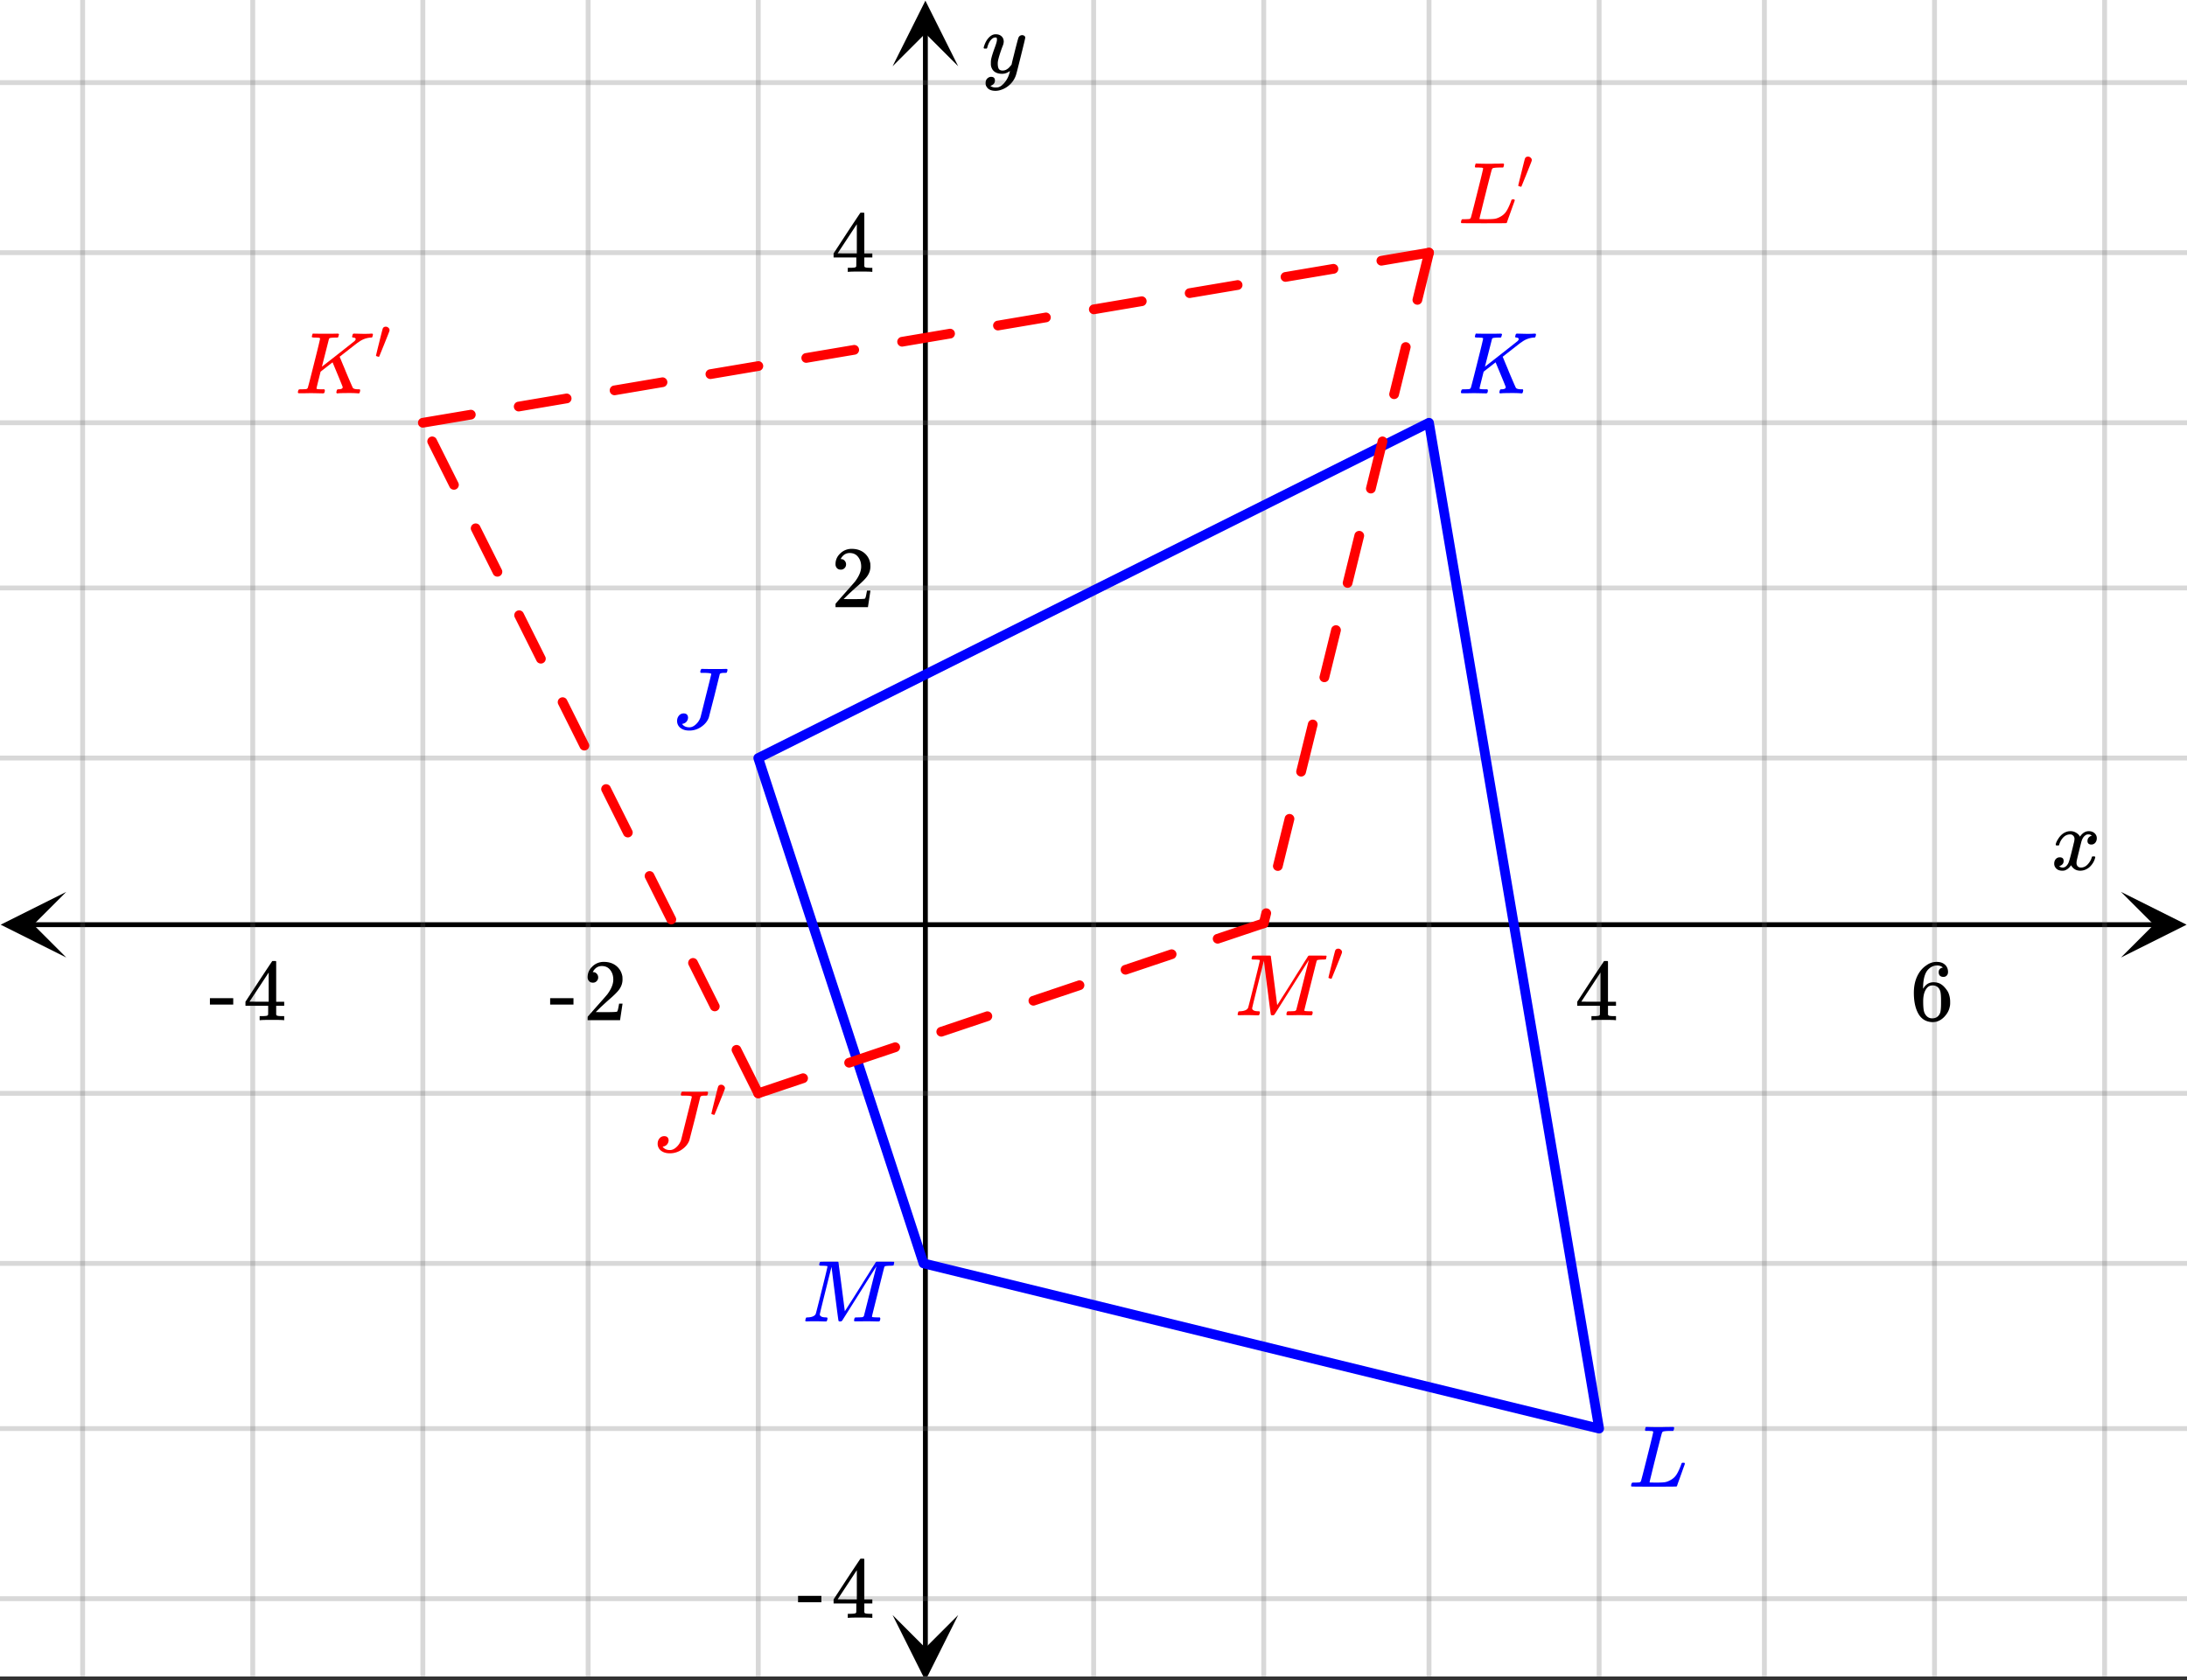 <svg xmlns="http://www.w3.org/2000/svg" xmlns:xlink="http://www.w3.org/1999/xlink" width="449.28" height="345.28" viewBox="0 0 336.96 258.96"><rect x="0" y="0" width="336.96" height="258.96" fill="#333333" stroke="none"/><defs><symbol overflow="visible" id="h"><path d="M6.031-8.422c0-.113-.418-.172-1.25-.172h-.343c-.055-.039-.086-.078-.094-.11-.012-.03 0-.112.031-.25a.647.647 0 0 1 .14-.25h.235c.363.013 1.02.017 1.969.017h.875c.351-.008.601-.016.75-.016.101 0 .16.027.172.078.007.031.015.055.015.063 0 .023-.011.085-.031.187-.043.148-.078.23-.11.25-.03.023-.117.031-.25.031h-.124c-.387 0-.61.063-.672.188-.032.125-.309 1.242-.828 3.344-.575 2.23-.86 3.343-.86 3.343-.199.555-.578 1.028-1.14 1.422a3.18 3.18 0 0 1-1.891.594c-.543 0-.992-.137-1.344-.406a1.332 1.332 0 0 1-.515-1.079c0-.312.093-.582.28-.812a.908.908 0 0 1 .735-.344c.407 0 .63.2.672.594a1 1 0 0 1-.219.656.991.991 0 0 1-.578.344c-.074.012-.11.027-.11.047 0 .012.032.047.095.11.238.261.578.39 1.015.39.344 0 .676-.149 1-.453.332-.301.57-.664.719-1.094.031-.113.313-1.238.844-3.375.539-2.133.812-3.234.812-3.297zm0 0"/></symbol><symbol overflow="visible" id="i"><path d="M3.844-8.469c0-.008-.008-.02-.016-.031a.084.084 0 0 0-.047-.016c-.011-.007-.027-.02-.047-.03a.291.291 0 0 0-.093-.017c-.032-.007-.063-.015-.094-.015H3.343a.582.582 0 0 0-.14-.016h-.125c-.312 0-.48-.031-.5-.094-.012-.019 0-.093.031-.218.04-.164.079-.266.11-.297h.234c.363.012.973.015 1.828.015h.89c.384-.007.665-.015.845-.015.156 0 .234.039.234.11a.47.47 0 0 1-.047.187c-.043.187-.086.289-.125.297-.031.011-.172.015-.422.015-.492.012-.773.043-.843.094a.53.53 0 0 0-.094.094L4.125-4.11c.008 0 .836-.645 2.484-1.938 1.657-1.3 2.5-1.969 2.532-2 .125-.125.187-.226.187-.312 0-.133-.11-.211-.328-.235-.148 0-.219-.047-.219-.14 0-.02.016-.086.047-.204a.817.817 0 0 1 .063-.187c.02-.05.093-.078.218-.078.145 0 .383.008.72.015.343.012.624.016.843.016.476 0 .812-.008 1-.031.125 0 .207.008.25.015.039.012.062.055.062.126 0 .042-.015.12-.046.234a.821.821 0 0 1-.063.172c-.023.043-.105.062-.25.062a3.43 3.43 0 0 0-1.828.688l-.172.11c-.023.01-.484.37-1.39 1.077-.907.711-1.368 1.07-1.376 1.078l.125.297.375.907c.176.406.332.789.47 1.14.675 1.594 1.034 2.418 1.077 2.469.02.023.047.043.078.062.125.086.352.133.688.141h.281a.38.38 0 0 1 .063.125c.007.012 0 .094-.032.25A.551.551 0 0 1 9.86 0h-.156a14.908 14.908 0 0 0-1.281-.047c-1.063 0-1.68.016-1.844.047h-.125c-.062-.05-.101-.086-.11-.11 0-.019.016-.1.048-.25a.558.558 0 0 1 .093-.218c.032-.031.086-.047.172-.047.446 0 .672-.11.672-.328 0-.05-.262-.703-.781-1.953l-.781-1.875-1.844 1.437-.313 1.25C3.4-1.258 3.297-.82 3.297-.78c0 .054.015.086.047.094.062.03.304.054.734.062H4.5a.57.57 0 0 1 .078.156.888.888 0 0 1-.094.406C4.441-.02 4.375 0 4.281 0c-.156 0-.433-.004-.828-.016-.387-.007-.73-.015-1.031-.015-.281 0-.61.008-.985.015h-.78c-.118 0-.188-.02-.22-.062C.426-.118.422-.141.422-.141c0-.02.008-.086.031-.203.04-.133.078-.21.11-.234.039-.031.144-.047.312-.047.238 0 .508-.008.813-.031.125-.031.207-.086.25-.172.03-.031.351-1.274.968-3.735.625-2.468.938-3.769.938-3.906zm0 0"/></symbol><symbol overflow="visible" id="j"><path d="M3.844-8.469c0-.008-.008-.02-.016-.031a.084.084 0 0 0-.047-.016c-.011-.007-.027-.02-.047-.03a.291.291 0 0 0-.093-.017c-.032-.007-.063-.015-.094-.015H3.343a.582.582 0 0 0-.14-.016h-.531c-.043-.008-.07-.039-.078-.094-.024-.019-.016-.097.015-.234.04-.176.079-.27.11-.281h.203c.488.023 1.062.031 1.719.031h.53c.24-.008.411-.015.516-.015h.485c.195-.008.348-.016.453-.016h.359c.051.055.079.09.079.11.007.023 0 .105-.032.25a.58.58 0 0 1-.11.25h-.515c-.625.011-.992.054-1.093.124-.063.031-.125.164-.188.39a248.53 248.53 0 0 0-.906 3.548c-.149.586-.305 1.21-.469 1.875a95.478 95.478 0 0 1-.36 1.469l-.109.484c0 .043.035.062.11.062.082 0 .347.008.796.016.676 0 1.157-.02 1.438-.063.281-.039.594-.16.938-.359.363-.207.656-.484.875-.828.218-.352.437-.816.656-1.39.062-.176.11-.301.14-.376a.458.458 0 0 1 .235-.046h.172a.57.57 0 0 1 .078.156c0 .023-.094.289-.281.797-.18.511-.372 1.054-.579 1.625-.21.574-.324.902-.343.984-.032.055-.059.086-.079.094C7.415-.008 6.258 0 3.97 0 1.676 0 .516-.008.484-.031c-.03-.02-.046-.055-.046-.11 0-.062.003-.125.015-.187.05-.164.098-.258.14-.281a.954.954 0 0 1 .204-.016h.078c.238 0 .508-.008.813-.031.125-.031.207-.086.25-.172.03-.031.351-1.274.968-3.735.625-2.468.938-3.769.938-3.906zm0 0"/></symbol><symbol overflow="visible" id="k"><path d="M3.594 0c-.125 0-.344-.004-.656-.016-.305-.007-.579-.015-.829-.015-.648 0-1.043.008-1.187.015C.703-.004.578-.008.547-.03.492-.04.469-.078.469-.141c0-.02.015-.086.047-.203.03-.113.05-.18.062-.203.02-.05.117-.078.297-.078.645-.031 1.047-.207 1.203-.531.031-.051.336-1.254.922-3.61.594-2.363.89-3.601.89-3.718 0-.032-.011-.047-.03-.047h-.032c-.094-.031-.328-.051-.703-.063-.219 0-.355-.004-.406-.015-.043-.008-.074-.04-.094-.094-.012-.031-.008-.094.016-.188.05-.175.093-.27.125-.28.03-.02.488-.032 1.375-.032h1.234c.113 0 .18.023.203.062.008.032.176 1.297.5 3.797.32 2.492.484 3.746.484 3.766 0 .012.051-.067.157-.234.113-.165.258-.395.437-.688.188-.29.399-.625.64-1 .24-.375.49-.77.75-1.188l.782-1.25c.258-.414.508-.812.75-1.187.238-.383.445-.723.625-1.016.188-.289.336-.523.453-.703l.156-.265c.008 0 .024-.008.047-.032l.047-.046.078-.016h1.297c.864 0 1.313.008 1.344.015.031.032.047.07.047.11 0 .031-.016.105-.047.219a1.178 1.178 0 0 0-.031.187c-.043.055-.211.078-.5.078-.492.012-.774.043-.844.094a.53.53 0 0 0-.094.094c-.023.054-.344 1.328-.969 3.828-.624 2.492-.937 3.75-.937 3.781 0 .063.008.102.031.11.063.03.313.054.75.062h.422a.57.57 0 0 1 .078.156.888.888 0 0 1-.094.406.339.339 0 0 1-.218.063c-.156 0-.422-.004-.797-.016-.375-.007-.711-.015-1-.015-.281 0-.606.008-.969.015H8.22c-.125 0-.2-.02-.219-.062-.023-.031-.016-.117.016-.266.03-.133.062-.21.093-.234.04-.031.145-.047.313-.047.25 0 .52-.008.812-.031A.41.41 0 0 0 9.5-.828c.008-.031.176-.688.5-1.969.32-1.281.64-2.55.953-3.812.32-1.258.485-1.895.485-1.907-.793 1.25-1.668 2.641-2.626 4.172L6.156-.125c-.074.086-.18.125-.312.125-.137 0-.219-.031-.25-.094-.024-.039-.196-1.32-.516-3.844a439.22 439.22 0 0 1-.562-4.484c-1.211 4.813-1.813 7.266-1.813 7.36.05.292.375.437.969.437h.125c.062.055.094.102.094.14.007.032 0 .11-.032.235-.043.137-.078.215-.109.234A.602.602 0 0 1 3.594 0zm0 0"/></symbol><symbol overflow="visible" id="l"><path d="M.781-3.75C.727-3.8.703-3.848.703-3.89c.031-.25.172-.563.422-.938.414-.633.941-1.004 1.578-1.11.133-.007.235-.015.297-.015.313 0 .598.086.86.25.269.156.46.355.578.594.113-.157.187-.25.218-.282.332-.375.711-.562 1.14-.562.364 0 .661.105.891.312.227.211.344.465.344.766 0 .281-.078.516-.234.703a.776.776 0 0 1-.625.281.64.64 0 0 1-.422-.14.521.521 0 0 1-.156-.39c0-.415.222-.696.672-.845a.58.58 0 0 0-.141-.093.705.705 0 0 0-.39-.094.91.91 0 0 0-.266.031c-.336.149-.586.445-.75.89-.032.075-.164.579-.39 1.516-.231.93-.356 1.45-.376 1.563a1.827 1.827 0 0 0-.047.406c0 .211.063.383.188.516.125.125.289.187.5.187.383 0 .726-.16 1.031-.484.3-.32.508-.676.625-1.063.02-.082.04-.129.063-.14.03-.02.109-.031.234-.031.164 0 .25.039.25.109 0 .012-.012.058-.031.14-.149.563-.461 1.055-.938 1.47-.43.323-.875.484-1.344.484-.625 0-1.101-.282-1.421-.844-.262.406-.594.68-1 .812-.086.02-.2.032-.344.032-.524 0-.89-.188-1.11-.563a.953.953 0 0 1-.14-.531c0-.27.078-.5.234-.688a.798.798 0 0 1 .625-.28c.395 0 .594.187.594.562 0 .336-.164.574-.484.718a.359.359 0 0 1-.063.047l-.078.031c-.012.012-.024.016-.031.016h-.032c0 .031.063.074.188.125a.817.817 0 0 0 .36.078c.32 0 .597-.203.827-.61.102-.163.282-.75.532-1.75.05-.206.109-.437.171-.687.063-.257.11-.457.141-.593.031-.133.05-.211.063-.235a2.86 2.86 0 0 0 .078-.531.678.678 0 0 0-.188-.5.613.613 0 0 0-.484-.203c-.406 0-.762.156-1.063.469a2.562 2.562 0 0 0-.609 1.078c-.012.074-.031.12-.063.14a.752.752 0 0 1-.218.016zm0 0"/></symbol><symbol overflow="visible" id="q"><path d="M6.234-5.813c.125 0 .227.04.313.11.094.062.14.152.14.266 0 .117-.226 1.058-.671 2.828C5.578-.836 5.328.133 5.266.312a3.459 3.459 0 0 1-.688 1.22 3.641 3.641 0 0 1-1.11.874c-.491.239-.945.36-1.359.36-.687 0-1.152-.22-1.39-.657-.094-.125-.14-.304-.14-.53 0-.306.085-.544.265-.72.187-.168.379-.25.578-.25.394 0 .594.188.594.563 0 .332-.157.578-.47.734a.298.298 0 0 1-.062.032.295.295 0 0 0-.078.03c-.011.009-.023.016-.031.016L1.328 2c.031.05.129.11.297.172.133.05.273.078.422.078h.11c.155 0 .273-.012.359-.031.332-.094.648-.324.953-.688A3.69 3.69 0 0 0 4.188.25c.093-.3.14-.477.14-.531 0-.008-.012-.004-.031.015a.358.358 0 0 1-.078.047c-.336.239-.703.36-1.11.36-.46 0-.84-.106-1.14-.313-.293-.219-.48-.531-.563-.937a2.932 2.932 0 0 1-.015-.407c0-.218.007-.382.03-.5.063-.394.266-1.054.61-1.984.196-.531.297-.898.297-1.11a.838.838 0 0 0-.031-.265c-.024-.05-.074-.078-.156-.078h-.063c-.21 0-.406.094-.594.281-.293.293-.511.727-.656 1.297 0 .012-.008.027-.015.047a.188.188 0 0 1-.032.047l-.015.015c-.012.012-.028.016-.047.016h-.36C.305-3.8.281-3.836.281-3.86a.97.97 0 0 1 .047-.203c.188-.625.469-1.113.844-1.468.3-.282.617-.422.953-.422.383 0 .688.105.906.312.227.2.344.485.344.86-.023.168-.04.261-.047.281 0 .055-.07.246-.203.578-.367 1-.586 1.735-.656 2.203a1.857 1.857 0 0 0-.016.297c0 .344.05.61.156.797.114.18.313.266.594.266.207 0 .406-.051.594-.157a1.84 1.84 0 0 0 .422-.328c.093-.101.21-.242.36-.422a32.833 32.833 0 0 1 .25-1.063c.093-.35.175-.687.25-1 .343-1.35.534-2.062.577-2.124a.592.592 0 0 1 .578-.36zm0 0"/></symbol><symbol overflow="visible" id="m"><path d="M6.234 0c-.125-.031-.71-.047-1.75-.047-1.074 0-1.671.016-1.796.047h-.126v-.625h.422c.383-.008.618-.031.704-.063a.286.286 0 0 0 .171-.14c.008-.008.016-.25.016-.719v-.672h-3.5v-.625l2.031-3.11A431.58 431.58 0 0 1 4.5-9.108c.02-.008.113-.016.281-.016h.25l.078.078v6.203h1.235v.625H5.109V-.89a.25.25 0 0 0 .079.157c.07.062.328.101.765.109h.39V0zm-2.28-2.844v-4.5L1-2.859l1.469.015zm0 0"/></symbol><symbol overflow="visible" id="n"><path d="M5.031-8.11c-.199-.195-.48-.304-.843-.328-.625 0-1.153.274-1.579.813-.418.586-.625 1.492-.625 2.719L2-4.86l.11-.172c.363-.54.859-.813 1.484-.813.414 0 .781.09 1.094.266a2.6 2.6 0 0 1 .64.547c.219.242.395.492.531.75.196.449.297.933.297 1.453v.234c0 .211-.027.403-.078.578-.105.532-.383 1.032-.828 1.5-.387.407-.82.66-1.297.766a2.688 2.688 0 0 1-.547.047c-.168 0-.32-.016-.453-.047-.668-.125-1.2-.484-1.594-1.078C.83-1.66.563-2.79.563-4.218c0-.97.171-1.817.515-2.548.344-.726.82-1.296 1.438-1.703a2.62 2.62 0 0 1 1.562-.515c.531 0 .953.14 1.266.421.32.282.484.665.484 1.141 0 .23-.07.414-.203.547-.125.137-.297.203-.516.203-.218 0-.398-.062-.53-.187-.126-.125-.188-.301-.188-.532 0-.406.21-.644.64-.718zm-.593 3.235a1.18 1.18 0 0 0-.97-.484c-.335 0-.605.105-.812.312C2.22-4.597 2-3.883 2-2.907c0 .794.05 1.345.156 1.657.094.273.242.5.453.688.22.187.477.28.782.28.457 0 .804-.171 1.046-.515.133-.187.22-.41.25-.672.04-.258.063-.64.063-1.14v-.422c0-.508-.023-.895-.063-1.156a1.566 1.566 0 0 0-.25-.688zm0 0"/></symbol><symbol overflow="visible" id="o"><path d="M.14-2.406v-.985h3.594v.985zm0 0"/></symbol><symbol overflow="visible" id="p"><path d="M1.484-5.781c-.25 0-.449-.078-.593-.235a.872.872 0 0 1-.22-.609c0-.645.243-1.195.735-1.656a2.46 2.46 0 0 1 1.766-.703c.77 0 1.41.21 1.922.625.508.418.82.964.937 1.64.008.168.016.32.016.453 0 .524-.156 1.012-.469 1.47-.25.374-.758.89-1.516 1.546-.324.281-.777.695-1.359 1.234l-.781.766 1.016.016c1.414 0 2.164-.024 2.25-.079.039-.007.085-.101.14-.28.031-.095.094-.4.188-.923v-.03h.53v.03l-.374 2.47V0h-5v-.25c0-.188.008-.29.031-.313.008-.007.383-.437 1.125-1.28.977-1.095 1.61-1.813 1.89-2.157.602-.82.907-1.57.907-2.25 0-.594-.156-1.086-.469-1.484-.312-.407-.746-.61-1.297-.61-.523 0-.945.235-1.265.703-.024.032-.047.079-.078.141a.274.274 0 0 0-.047.078c0 .012.02.016.062.016a.68.68 0 0 1 .547.25.801.801 0 0 1 .219.562c0 .23-.078.422-.235.578a.76.76 0 0 1-.578.235zm0 0"/></symbol><symbol overflow="visible" id="r"><path d="M1.781-5.031c.157 0 .29.058.407.172a.485.485 0 0 1 .171.359.547.547 0 0 1-.03.14c0 .044-.263.712-.782 2C1.023-1.065.757-.413.75-.405c-.012.011-.027.015-.047.015A.734.734 0 0 1 .5-.437C.344-.488.266-.523.266-.547c0-.039.164-.734.5-2.078.332-1.352.515-2.063.546-2.125.083-.188.239-.281.47-.281zm0 0"/></symbol><clipPath id="a"><path d="M0 0h336.96v258.367H0zm0 0"/></clipPath><clipPath id="b"><path d="M.102 137.457H11V148H.102zm0 0"/></clipPath><clipPath id="c"><path d="M326.79 137.457h10.17V148h-10.17zm0 0"/></clipPath><clipPath id="d"><path d="M12 0h313v258.367H12zm0 0"/></clipPath><clipPath id="e"><path d="M137.523 248H148v10.367h-10.477zm0 0"/></clipPath><clipPath id="f"><path d="M137.523 0H148v10.21h-10.477zm0 0"/></clipPath><clipPath id="g"><path d="M0 12h336.96v235H0zm0 0"/></clipPath></defs><g clip-path="url(#a)" fill="#fff"><path d="M0 0h336.96v258.96H0z"/><path d="M0 0h336.96v258.96H0z"/></g><path d="M5.055 142.512h326.89" fill="none" stroke="#000" stroke-width=".749"/><g clip-path="url(#b)"><path d="M10.21 137.457L.103 142.512l10.109 5.058-5.055-5.058zm0 0"/></g><g clip-path="url(#c)"><path d="M326.79 137.457l10.108 5.055-10.109 5.058 5.055-5.058zm0 0"/></g><g clip-path="url(#d)"><path d="M168.5 0v259.117M194.711 0v259.117M220.171 0v259.117M246.384 0v259.117M271.848 0v259.117M298.058 0v259.117M324.27 0v259.117M116.828 0v259.117M90.618 0v259.117M65.151 0v259.117M38.942 0v259.117M12.73 0v259.117" fill="none" stroke-linecap="round" stroke-linejoin="round" stroke="#666" stroke-opacity=".251" stroke-width=".749"/></g><path d="M142.578 254.063V5.055" fill="none" stroke="#000" stroke-width=".749"/><g clip-path="url(#e)"><path d="M137.523 248.906l5.055 10.11 5.055-10.11-5.055 5.055zm0 0"/></g><g clip-path="url(#f)"><path d="M137.523 10.21L142.578.103l5.055 10.109-5.055-5.055zm0 0"/></g><g clip-path="url(#g)"><path d="M0 116.828h337M0 90.618h337M0 65.151h337M0 38.942h337M0 12.73h337M0 168.5h337M0 194.711h337M0 220.171h337M0 246.384h337" fill="none" stroke-linecap="round" stroke-linejoin="round" stroke="#666" stroke-opacity=".251" stroke-width=".749"/></g><path d="M220.172 65.152l26.21 155.02M246.383 220.172L142.289 194.71M142.29 194.711l-25.462-77.883M116.828 116.828l103.344-51.676" fill="red" stroke-width="1.498" stroke-linecap="round" stroke="#00f"/><path d="M65.152 65.152l155.02-26.21M65.027 64.414l7.387-1.246a.732.732 0 0 1 .559.125c.168.121.27.281.304.488a.73.73 0 0 1-.129.559.729.729 0 0 1-.484.305l-7.387 1.246a.728.728 0 0 1-.558-.125.737.737 0 0 1-.305-.489.714.714 0 0 1 .129-.558.729.729 0 0 1 .484-.305zm14.77-2.496l7.383-1.25a.73.73 0 0 1 .558.129c.168.121.27.281.305.484a.71.71 0 0 1-.129.559.693.693 0 0 1-.484.305l-7.383 1.25a.714.714 0 0 1-.559-.13.72.72 0 0 1-.304-.484.714.714 0 0 1 .129-.558.72.72 0 0 1 .484-.305zm14.77-2.496l7.382-1.25a.714.714 0 0 1 .559.129c.168.12.27.281.305.484a.714.714 0 0 1-.13.559.729.729 0 0 1-.484.304l-7.383 1.25a.723.723 0 0 1-.562-.128.71.71 0 0 1-.3-.485.728.728 0 0 1 .124-.558.728.728 0 0 1 .488-.305zm14.765-2.5l7.387-1.246a.718.718 0 0 1 .558.129.747.747 0 0 1 .176 1.043.728.728 0 0 1-.488.304l-7.383 1.25a.747.747 0 0 1-.559-.129.728.728 0 0 1-.304-.488.718.718 0 0 1 .129-.558.729.729 0 0 1 .484-.305zm14.77-2.496l7.382-1.246a.728.728 0 0 1 .559.125c.168.12.27.285.305.488a.714.714 0 0 1-.13.559.72.72 0 0 1-.484.304l-7.382 1.246a.728.728 0 0 1-.559-.125.737.737 0 0 1-.305-.488.714.714 0 0 1 .13-.559.72.72 0 0 1 .484-.304zm14.77-2.496l7.382-1.25a.73.73 0 0 1 .559.129c.167.12.269.28.304.484a.71.71 0 0 1-.129.559.701.701 0 0 1-.484.304l-7.387 1.25a.718.718 0 0 1-.558-.129.747.747 0 0 1-.176-1.043.728.728 0 0 1 .488-.304zm14.765-2.496l7.386-1.25a.718.718 0 0 1 .559.129.747.747 0 0 1 .176 1.043.728.728 0 0 1-.488.304l-7.383 1.25a.714.714 0 0 1-.559-.129.729.729 0 0 1-.305-.484.714.714 0 0 1 .13-.559.729.729 0 0 1 .484-.304zm14.77-2.496l7.382-1.25a.714.714 0 0 1 .559.128.72.72 0 0 1 .304.485.714.714 0 0 1-.129.558.72.72 0 0 1-.484.305l-7.383 1.25a.73.73 0 0 1-.558-.129.729.729 0 0 1-.305-.484.71.71 0 0 1 .129-.559.693.693 0 0 1 .484-.304zm14.765-2.5l7.387-1.247a.728.728 0 0 1 .558.125c.168.121.27.286.305.489a.714.714 0 0 1-.129.558.729.729 0 0 1-.484.305l-7.387 1.246a.732.732 0 0 1-.559-.125.737.737 0 0 1-.304-.488.747.747 0 0 1 .129-.559.729.729 0 0 1 .484-.304zm14.77-2.497l7.382-1.25a.743.743 0 0 1 .559.13.7.7 0 0 1 .304.488.732.732 0 0 1-.125.558.728.728 0 0 1-.488.305l-7.383 1.246a.714.714 0 0 1-.558-.129.72.72 0 0 1-.305-.484.714.714 0 0 1 .129-.559.729.729 0 0 1 .484-.305zm14.769-2.496l7.336-1.242a.71.71 0 0 1 .558.129.701.701 0 0 1 .305.484.728.728 0 0 1-.125.559.728.728 0 0 1-.488.305l-7.336 1.242a.714.714 0 0 1-.559-.129.729.729 0 0 1-.304-.484.728.728 0 0 1 .125-.559.737.737 0 0 1 .488-.305zm0 0M220.172 38.941L194.71 142.29" fill="red"/><path d="M220.902 39.121l-1.793 7.274a.74.74 0 0 1-.34.46.722.722 0 0 1-.566.086.72.72 0 0 1-.46-.34.706.706 0 0 1-.087-.566l1.79-7.273a.74.74 0 0 1 .34-.461.722.722 0 0 1 .566-.086.72.72 0 0 1 .46.34c.11.175.137.367.09.566zm-3.586 14.543l-1.789 7.273a.74.74 0 0 1-.34.461.741.741 0 0 1-.566.086.737.737 0 0 1-.465-.34.739.739 0 0 1-.086-.566l1.793-7.273a.74.74 0 0 1 .34-.461.722.722 0 0 1 .567-.086c.199.05.355.164.46.34.11.175.137.367.086.566zm-3.582 14.543l-1.793 7.273a.712.712 0 0 1-.34.461.736.736 0 0 1-.566.086.74.74 0 0 1-.46-.34.722.722 0 0 1-.087-.566l1.793-7.273c.047-.2.16-.352.34-.461a.72.72 0 0 1 .566-.086c.2.05.356.164.461.34a.722.722 0 0 1 .086.566zm-3.582 14.543l-1.793 7.273a.74.74 0 0 1-.34.461.736.736 0 0 1-.566.086.729.729 0 0 1-.46-.34.722.722 0 0 1-.087-.566l1.79-7.273c.05-.2.163-.356.34-.461a.724.724 0 0 1 .566-.086c.203.05.355.164.464.34a.739.739 0 0 1 .086.566zm-3.582 14.543l-1.793 7.27a.737.737 0 0 1-.34.464.739.739 0 0 1-.566.086.72.72 0 0 1-.46-.34.706.706 0 0 1-.087-.566l1.79-7.273c.05-.2.163-.356.34-.461a.722.722 0 0 1 .566-.086.72.72 0 0 1 .46.34c.11.175.137.367.09.566zm-3.586 14.543l-1.789 7.27a.737.737 0 0 1-.34.464.741.741 0 0 1-.566.086.737.737 0 0 1-.465-.34.741.741 0 0 1-.086-.566l1.793-7.273c.051-.2.164-.356.34-.461a.722.722 0 0 1 .566-.086c.2.05.356.164.461.34.11.175.137.367.086.566zm-3.582 14.543l-1.793 7.27a.71.71 0 0 1-.34.464.736.736 0 0 1-.566.086.74.74 0 0 1-.46-.34.724.724 0 0 1-.087-.566l1.793-7.273c.047-.2.16-.356.34-.461a.72.72 0 0 1 .566-.086c.2.05.352.164.461.34a.722.722 0 0 1 .086.566zm-3.582 14.543l-.382 1.547a.703.703 0 0 1-.34.46.72.72 0 0 1-.567.087.729.729 0 0 1-.46-.34.722.722 0 0 1-.087-.567l.38-1.547c.05-.199.163-.355.34-.46a.724.724 0 0 1 .566-.086c.203.05.355.164.464.34a.739.739 0 0 1 .086.566zm0 0M194.71 142.29l-77.882 26.21" fill="red"/><path d="M194.95 143l-7.098 2.387a.708.708 0 0 1-.57-.04.711.711 0 0 1-.38-.429.734.734 0 0 1 .04-.574.735.735 0 0 1 .433-.375l7.098-2.39a.725.725 0 0 1 .57.038.73.73 0 0 1 .379.434.725.725 0 0 1-.04.57.73.73 0 0 1-.433.379zm-14.196 4.777l-7.098 2.387a.708.708 0 0 1-.57-.039.711.711 0 0 1-.379-.43.734.734 0 0 1 .04-.574.735.735 0 0 1 .433-.375l7.097-2.39a.725.725 0 0 1 .57.039.73.73 0 0 1 .38.433.725.725 0 0 1-.04.57.73.73 0 0 1-.433.38zm-14.195 4.778l-7.098 2.386a.708.708 0 0 1-.57-.039.711.711 0 0 1-.38-.43.734.734 0 0 1 .04-.574.735.735 0 0 1 .433-.375l7.098-2.39a.725.725 0 0 1 .57.039.73.73 0 0 1 .38.433.725.725 0 0 1-.04.57.73.73 0 0 1-.433.38zm-14.196 4.777l-7.097 2.387a.708.708 0 0 1-.57-.04.711.711 0 0 1-.38-.429.734.734 0 0 1 .04-.574.735.735 0 0 1 .433-.375l7.098-2.39a.725.725 0 0 1 .57.038.73.73 0 0 1 .379.434.725.725 0 0 1-.04.57.73.73 0 0 1-.433.379zm-14.195 4.777l-7.098 2.387a.708.708 0 0 1-.57-.039.711.711 0 0 1-.379-.43.734.734 0 0 1 .04-.574.735.735 0 0 1 .433-.375l7.097-2.39a.725.725 0 0 1 .57.039.73.73 0 0 1 .38.433.742.742 0 0 1-.04.57.73.73 0 0 1-.433.38zm-14.195 4.778l-6.907 2.324a.735.735 0 0 1-.574-.04.735.735 0 0 1-.375-.433.708.708 0 0 1 .04-.57.711.711 0 0 1 .429-.379l6.91-2.324a.725.725 0 0 1 .57.039.73.73 0 0 1 .38.434.742.742 0 0 1-.04.57.73.73 0 0 1-.433.379zm0 0M116.828 168.5L65.152 65.152" fill="red"/><path d="M116.156 168.836l-3.347-6.7a.725.725 0 0 1-.043-.57.708.708 0 0 1 .379-.433.725.725 0 0 1 .57-.043.73.73 0 0 1 .433.379l3.348 6.695a.735.735 0 0 1 .043.574.711.711 0 0 1-.379.43.71.71 0 0 1-.57.043.735.735 0 0 1-.434-.375zm-6.699-13.399l-3.348-6.699a.708.708 0 0 1-.039-.57.71.71 0 0 1 .375-.434.725.725 0 0 1 .57-.039c.196.067.34.192.434.375l3.348 6.7a.725.725 0 0 1 .043.57.735.735 0 0 1-.375.433.719.719 0 0 1-.574.04.71.71 0 0 1-.434-.375zm-6.695-13.394l-3.352-6.7a.725.725 0 0 1-.039-.57.714.714 0 0 1 .375-.433.725.725 0 0 1 .57-.043c.2.066.344.191.434.375l3.352 6.7c.09.187.105.374.039.573a.717.717 0 0 1-.375.43.718.718 0 0 1-.575.043.717.717 0 0 1-.43-.375zm-6.7-13.398l-3.347-6.7a.71.71 0 0 1-.043-.57.735.735 0 0 1 .375-.434.734.734 0 0 1 .574-.039c.195.067.34.192.43.375l3.351 6.7a.708.708 0 0 1 .04.57.735.735 0 0 1-.376.433.708.708 0 0 1-.57.04.71.71 0 0 1-.433-.375zm-6.699-13.395l-3.347-6.7a.725.725 0 0 1-.043-.57.714.714 0 0 1 .375-.433.736.736 0 0 1 .574-.043c.195.066.34.191.433.375l3.348 6.7a.718.718 0 0 1 .04.573.694.694 0 0 1-.376.43.71.71 0 0 1-.57.043.735.735 0 0 1-.434-.375zm-6.699-13.398l-3.348-6.7a.708.708 0 0 1-.039-.57.71.71 0 0 1 .375-.434.725.725 0 0 1 .57-.039c.196.067.34.192.434.375l3.348 6.7a.725.725 0 0 1 .043.57.735.735 0 0 1-.375.433.719.719 0 0 1-.574.04.71.71 0 0 1-.434-.375zM75.97 88.457l-3.352-6.7a.725.725 0 0 1-.039-.57.714.714 0 0 1 .375-.433.725.725 0 0 1 .57-.043c.2.066.344.191.434.375l3.352 6.7c.09.187.105.374.039.573a.717.717 0 0 1-.375.43.718.718 0 0 1-.575.043.717.717 0 0 1-.43-.375zm-6.7-13.398l-3.351-6.7a.725.725 0 0 1-.04-.57.735.735 0 0 1 .376-.434.734.734 0 0 1 .574-.039c.195.067.34.192.43.375l3.351 6.7c.09.183.106.375.04.57a.735.735 0 0 1-.376.434.708.708 0 0 1-.57.039.7.7 0 0 1-.433-.375zm0 0" fill="red"/><use xlink:href="#h" x="103.557" y="112.296" fill="#00f"/><use xlink:href="#i" x="224.667" y="60.623" fill="#00f"/><use xlink:href="#j" x="250.878" y="229.123" fill="#00f"/><use xlink:href="#k" x="123.602" y="203.66" fill="#00f"/><use xlink:href="#l" x="316.031" y="134.051"/><use xlink:href="#m" x="242.64" y="157.229"/><use xlink:href="#n" x="294.313" y="157.229"/><use xlink:href="#o" x="84.624" y="157.229"/><use xlink:href="#p" x="89.867" y="157.229"/><use xlink:href="#o" x="32.202" y="157.229"/><use xlink:href="#m" x="37.444" y="157.229"/><use xlink:href="#q" x="151.276" y="11.233"/><use xlink:href="#p" x="128.06" y="93.574"/><use xlink:href="#m" x="128.06" y="41.9"/><use xlink:href="#o" x="122.818" y="249.343"/><use xlink:href="#m" x="128.06" y="249.343"/><use xlink:href="#h" x="100.562" y="177.449" fill="red"/><use xlink:href="#r" x="109.338" y="172.207" fill="red"/><use xlink:href="#i" x="45.472" y="60.623" fill="red"/><use xlink:href="#r" x="57.664" y="55.38" fill="red"/><use xlink:href="#j" x="224.667" y="34.411" fill="red"/><use xlink:href="#r" x="233.653" y="29.169" fill="red"/><use xlink:href="#k" x="190.218" y="156.48" fill="red"/><use xlink:href="#r" x="204.412" y="151.238" fill="red"/></svg>